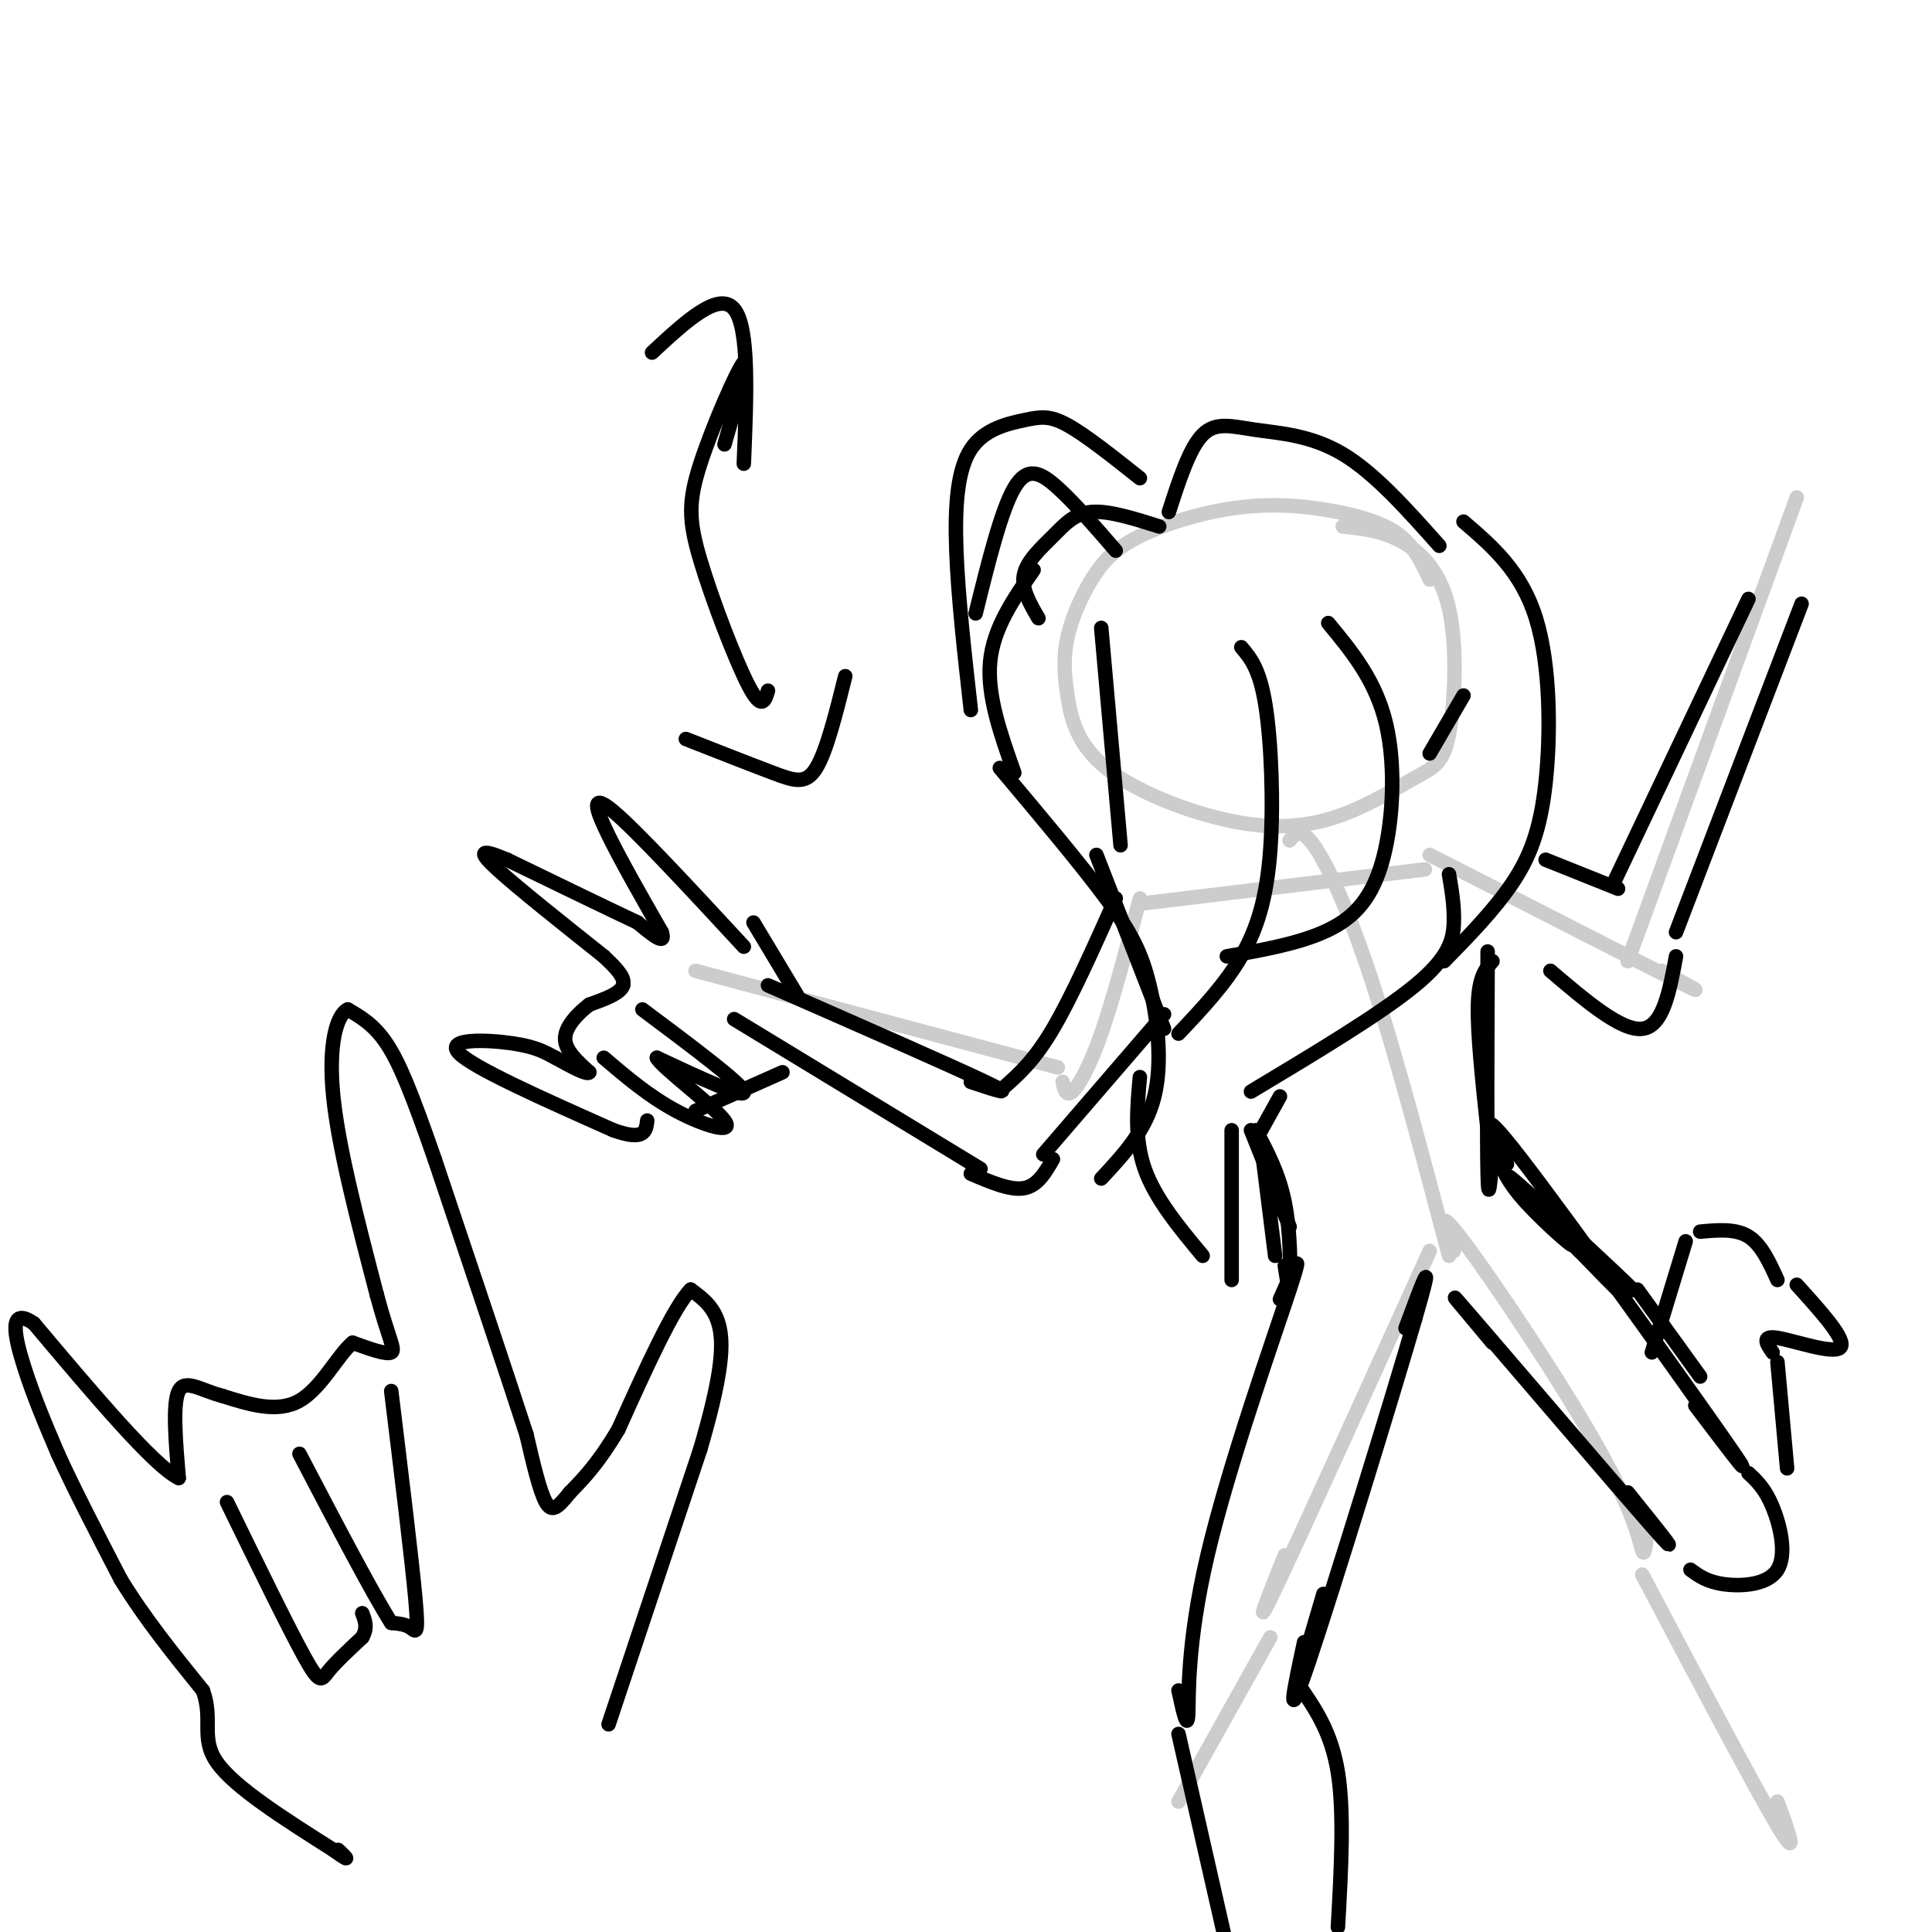 <svg viewBox='0 0 400 400' version='1.1' xmlns='http://www.w3.org/2000/svg' xmlns:xlink='http://www.w3.org/1999/xlink'><g fill='none' stroke='#cccccc' stroke-width='3' stroke-linecap='round' stroke-linejoin='round'><path d='M296,120c-1.519,-3.303 -3.038,-6.606 -6,-9c-2.962,-2.394 -7.369,-3.881 -13,-5c-5.631,-1.119 -12.488,-1.872 -20,-1c-7.512,0.872 -15.678,3.368 -21,6c-5.322,2.632 -7.799,5.400 -10,9c-2.201,3.600 -4.127,8.032 -5,12c-0.873,3.968 -0.693,7.471 0,12c0.693,4.529 1.897,10.086 8,15c6.103,4.914 17.103,9.187 26,11c8.897,1.813 15.690,1.166 22,-1c6.310,-2.166 12.135,-5.851 16,-8c3.865,-2.149 5.768,-2.762 7,-9c1.232,-6.238 1.793,-18.103 0,-26c-1.793,-7.897 -5.941,-11.828 -10,-14c-4.059,-2.172 -8.030,-2.586 -12,-3'/><path d='M267,174c1.133,-1.422 2.267,-2.844 5,1c2.733,3.844 7.067,12.956 12,28c4.933,15.044 10.467,36.022 16,57'/><path d='M295,180c0.000,0.000 -58.000,7.000 -58,7'/><path d='M296,177c21.500,11.000 43.000,22.000 51,26c8.000,4.000 2.500,1.000 -3,-2'/><path d='M337,199c0.000,0.000 35.000,-96.000 35,-96'/><path d='M236,186c-2.756,10.444 -5.511,20.889 -8,28c-2.489,7.111 -4.711,10.889 -6,12c-1.289,1.111 -1.644,-0.444 -2,-2'/><path d='M219,221c0.000,0.000 -75.000,-20.000 -75,-20'/><path d='M293,273c0.000,0.000 0.100,0.100 0.1,0.1'/><path d='M296,259c-13.500,29.750 -27.000,59.500 -32,70c-5.000,10.500 -1.500,1.750 2,-7'/><path d='M301,259c-2.060,-5.060 -4.119,-10.119 2,-2c6.119,8.119 20.417,29.417 28,43c7.583,13.583 8.452,19.452 9,21c0.548,1.548 0.774,-1.226 1,-4'/><path d='M340,326c11.667,22.083 23.333,44.167 28,52c4.667,7.833 2.333,1.417 0,-5'/><path d='M263,339c0.000,0.000 -19.000,34.000 -19,34'/></g>
<g fill='none' stroke='#000000' stroke-width='3' stroke-linecap='round' stroke-linejoin='round'><path d='M214,118c-4.167,6.000 -8.333,12.000 -9,19c-0.667,7.000 2.167,15.000 5,23'/><path d='M207,159c8.375,9.958 16.750,19.917 22,27c5.250,7.083 7.375,11.292 9,18c1.625,6.708 2.750,15.917 1,23c-1.750,7.083 -6.375,12.042 -11,17'/><path d='M242,106c2.131,-6.613 4.262,-13.226 7,-16c2.738,-2.774 6.083,-1.708 11,-1c4.917,0.708 11.405,1.060 18,5c6.595,3.940 13.298,11.470 20,19'/><path d='M303,108c5.988,5.137 11.976,10.274 15,20c3.024,9.726 3.083,24.042 2,34c-1.083,9.958 -3.310,15.560 -7,21c-3.690,5.440 -8.845,10.720 -14,16'/><path d='M300,181c0.556,3.267 1.111,6.533 1,10c-0.111,3.467 -0.889,7.133 -8,13c-7.111,5.867 -20.556,13.933 -34,22'/><path d='M255,234c0.000,0.000 0.000,31.000 0,31'/><path d='M249,260c-4.917,-5.917 -9.833,-11.833 -12,-18c-2.167,-6.167 -1.583,-12.583 -1,-19'/><path d='M309,199c-1.417,1.583 -2.833,3.167 -3,9c-0.167,5.833 0.917,15.917 2,26'/><path d='M308,197c-0.083,19.500 -0.167,39.000 0,46c0.167,7.000 0.583,1.500 1,-4'/><path d='M310,239c0.900,2.697 1.801,5.393 6,10c4.199,4.607 11.697,11.124 9,8c-2.697,-3.124 -15.589,-15.889 -12,-13c3.589,2.889 23.659,21.432 25,23c1.341,1.568 -16.045,-13.838 -21,-18c-4.955,-4.162 2.523,2.919 10,10'/><path d='M327,259c3.733,3.822 8.067,8.378 9,9c0.933,0.622 -1.533,-2.689 -4,-6'/><path d='M339,267c0.000,0.000 13.000,18.000 13,18'/><path d='M259,234c0.000,0.000 8.000,20.000 8,20'/><path d='M260,234c2.400,4.489 4.800,8.978 6,15c1.200,6.022 1.200,13.578 1,16c-0.200,2.422 -0.600,-0.289 -1,-3'/><path d='M261,236c0.000,0.000 3.000,24.000 3,24'/><path d='M231,186c-4.583,10.250 -9.167,20.500 -13,27c-3.833,6.500 -6.917,9.250 -10,12'/><path d='M241,210c0.000,0.000 -25.000,29.000 -25,29'/><path d='M201,224c5.000,1.667 10.000,3.333 3,0c-7.000,-3.333 -26.000,-11.667 -45,-20'/><path d='M152,211c0.000,0.000 51.000,31.000 51,31'/><path d='M201,243c4.083,1.750 8.167,3.500 11,3c2.833,-0.500 4.417,-3.250 6,-6'/><path d='M320,178c0.000,0.000 15.000,6.000 15,6'/><path d='M334,183c0.000,0.000 28.000,-59.000 28,-59'/><path d='M373,125c0.000,0.000 -26.000,68.000 -26,68'/><path d='M347,198c-1.333,7.250 -2.667,14.500 -7,15c-4.333,0.500 -11.667,-5.750 -19,-12'/><path d='M154,196c-11.044,-11.933 -22.089,-23.867 -27,-28c-4.911,-4.133 -3.689,-0.467 -1,5c2.689,5.467 6.844,12.733 11,20'/><path d='M137,193c1.000,3.000 -2.000,0.500 -5,-2'/><path d='M132,191c-5.333,-2.500 -16.167,-7.750 -27,-13'/><path d='M105,178c-5.622,-2.378 -6.178,-1.822 -2,2c4.178,3.822 13.089,10.911 22,18'/><path d='M125,198c4.333,4.000 4.167,5.000 4,6'/><path d='M129,204c-0.500,1.667 -3.750,2.833 -7,4'/><path d='M122,208c-2.422,1.867 -4.978,4.533 -5,7c-0.022,2.467 2.489,4.733 5,7'/><path d='M122,222c-0.333,0.667 -3.667,-1.167 -7,-3'/><path d='M115,219c-2.083,-1.071 -3.792,-2.250 -9,-3c-5.208,-0.750 -13.917,-1.071 -11,2c2.917,3.071 17.458,9.536 32,16'/><path d='M127,234c6.500,2.333 6.750,0.167 7,-2'/><path d='M133,209c10.250,7.667 20.500,15.333 21,17c0.500,1.667 -8.750,-2.667 -18,-7'/><path d='M136,219c0.798,1.845 11.792,9.958 14,13c2.208,3.042 -4.369,1.012 -10,-2c-5.631,-3.012 -10.315,-7.006 -15,-11'/><path d='M156,191c0.000,0.000 9.000,15.000 9,15'/><path d='M144,230c0.000,0.000 18.000,-8.000 18,-8'/><path d='M265,269c2.661,-6.054 5.321,-12.107 2,-2c-3.321,10.107 -12.625,36.375 -17,55c-4.375,18.625 -3.821,29.607 -4,33c-0.179,3.393 -1.089,-0.804 -2,-5'/><path d='M312,241c-3.533,-7.022 -7.067,-14.044 3,-1c10.067,13.044 33.733,46.156 42,58c8.267,11.844 1.133,2.422 -6,-7'/><path d='M309,278c-5.911,-7.044 -11.822,-14.089 -4,-5c7.822,9.089 29.378,34.311 37,43c7.622,8.689 1.311,0.844 -5,-7'/><path d='M362,305c1.714,1.595 3.429,3.190 5,7c1.571,3.810 3.000,9.833 1,13c-2.000,3.167 -7.429,3.476 -11,3c-3.571,-0.476 -5.286,-1.738 -7,-3'/><path d='M342,280c0.000,0.000 7.000,-23.000 7,-23'/><path d='M352,255c3.667,-0.333 7.333,-0.667 10,1c2.667,1.667 4.333,5.333 6,9'/><path d='M372,266c5.222,5.778 10.444,11.556 9,13c-1.444,1.444 -9.556,-1.444 -13,-2c-3.444,-0.556 -2.222,1.222 -1,3'/><path d='M368,282c0.000,0.000 2.000,22.000 2,22'/><path d='M291,275c3.267,-8.822 6.533,-17.644 2,-2c-4.533,15.644 -16.867,55.756 -22,71c-5.133,15.244 -3.067,5.622 -1,-4'/><path d='M274,330c0.000,0.000 -5.000,17.000 -5,17'/><path d='M244,359c0.000,0.000 10.000,44.000 10,44'/><path d='M269,349c3.333,4.833 6.667,9.667 8,18c1.333,8.333 0.667,20.167 0,32'/><path d='M275,129c4.946,5.982 9.893,11.964 12,21c2.107,9.036 1.375,21.125 -1,29c-2.375,7.875 -6.393,11.536 -12,14c-5.607,2.464 -12.804,3.732 -20,5'/><path d='M257,134c1.899,2.238 3.798,4.476 5,12c1.202,7.524 1.708,20.333 1,30c-0.708,9.667 -2.631,16.190 -6,22c-3.369,5.810 -8.185,10.905 -13,16'/><path d='M228,130c0.000,0.000 4.000,45.000 4,45'/><path d='M227,177c0.000,0.000 14.000,36.000 14,36'/><path d='M265,227c0.000,0.000 -5.000,9.000 -5,9'/><path d='M303,144c0.000,0.000 -7.000,12.000 -7,12'/><path d='M240,109c-5.208,-1.649 -10.417,-3.298 -14,-3c-3.583,0.298 -5.542,2.542 -8,5c-2.458,2.458 -5.417,5.131 -6,8c-0.583,2.869 1.208,5.935 3,9'/><path d='M236,99c-5.625,-4.469 -11.250,-8.938 -15,-11c-3.750,-2.062 -5.624,-1.718 -9,-1c-3.376,0.718 -8.255,1.809 -11,6c-2.745,4.191 -3.356,11.483 -3,21c0.356,9.517 1.678,21.258 3,33'/><path d='M202,127c2.644,-10.689 5.289,-21.378 8,-26c2.711,-4.622 5.489,-3.178 9,0c3.511,3.178 7.756,8.089 12,13'/><path d='M150,92c2.636,-9.163 5.273,-18.325 4,-17c-1.273,1.325 -6.455,13.139 -9,21c-2.545,7.861 -2.455,11.770 0,20c2.455,8.230 7.273,20.780 10,26c2.727,5.220 3.364,3.110 4,1'/><path d='M135,73c6.917,-6.417 13.833,-12.833 17,-9c3.167,3.833 2.583,17.917 2,32'/><path d='M175,140c-1.933,7.756 -3.867,15.511 -6,19c-2.133,3.489 -4.467,2.711 -9,1c-4.533,-1.711 -11.267,-4.356 -18,-7'/><path d='M126,357c0.000,0.000 19.000,-57.000 19,-57'/><path d='M145,300c4.111,-14.067 4.889,-20.733 4,-25c-0.889,-4.267 -3.444,-6.133 -6,-8'/><path d='M143,267c-3.500,3.500 -9.250,16.250 -15,29'/><path d='M128,296c-4.167,7.000 -7.083,10.000 -10,13'/><path d='M118,309c-2.489,3.089 -3.711,4.311 -5,2c-1.289,-2.311 -2.644,-8.156 -4,-14'/><path d='M109,297c-3.833,-11.833 -11.417,-34.417 -19,-57'/><path d='M90,240c-4.822,-13.889 -7.378,-20.111 -10,-24c-2.622,-3.889 -5.311,-5.444 -8,-7'/><path d='M72,209c-2.311,1.089 -4.089,7.311 -3,18c1.089,10.689 5.044,25.844 9,41'/><path d='M78,268c2.422,9.133 3.978,11.467 3,12c-0.978,0.533 -4.489,-0.733 -8,-2'/><path d='M73,278c-2.978,2.400 -6.422,9.400 -11,12c-4.578,2.600 -10.289,0.800 -16,-1'/><path d='M46,289c-4.489,-1.178 -7.711,-3.622 -9,-1c-1.289,2.622 -0.644,10.311 0,18'/><path d='M37,306c-5.000,-2.333 -17.500,-17.167 -30,-32'/><path d='M7,274c-5.422,-3.778 -3.978,2.778 -2,9c1.978,6.222 4.489,12.111 7,18'/><path d='M12,301c3.333,7.333 8.167,16.667 13,26'/><path d='M25,327c5.000,8.167 11.000,15.583 17,23'/><path d='M42,350c2.244,6.111 -0.644,9.889 3,15c3.644,5.111 13.822,11.556 24,18'/><path d='M69,383c4.167,3.000 2.583,1.500 1,0'/><path d='M81,288c2.133,17.467 4.267,34.933 5,43c0.733,8.067 0.067,6.733 -1,6c-1.067,-0.733 -2.533,-0.867 -4,-1'/><path d='M81,336c-3.833,-6.000 -11.417,-20.500 -19,-35'/><path d='M47,311c6.356,13.022 12.711,26.044 16,32c3.289,5.956 3.511,4.844 5,3c1.489,-1.844 4.244,-4.422 7,-7'/><path d='M75,339c1.167,-2.000 0.583,-3.500 0,-5'/></g>
</svg>